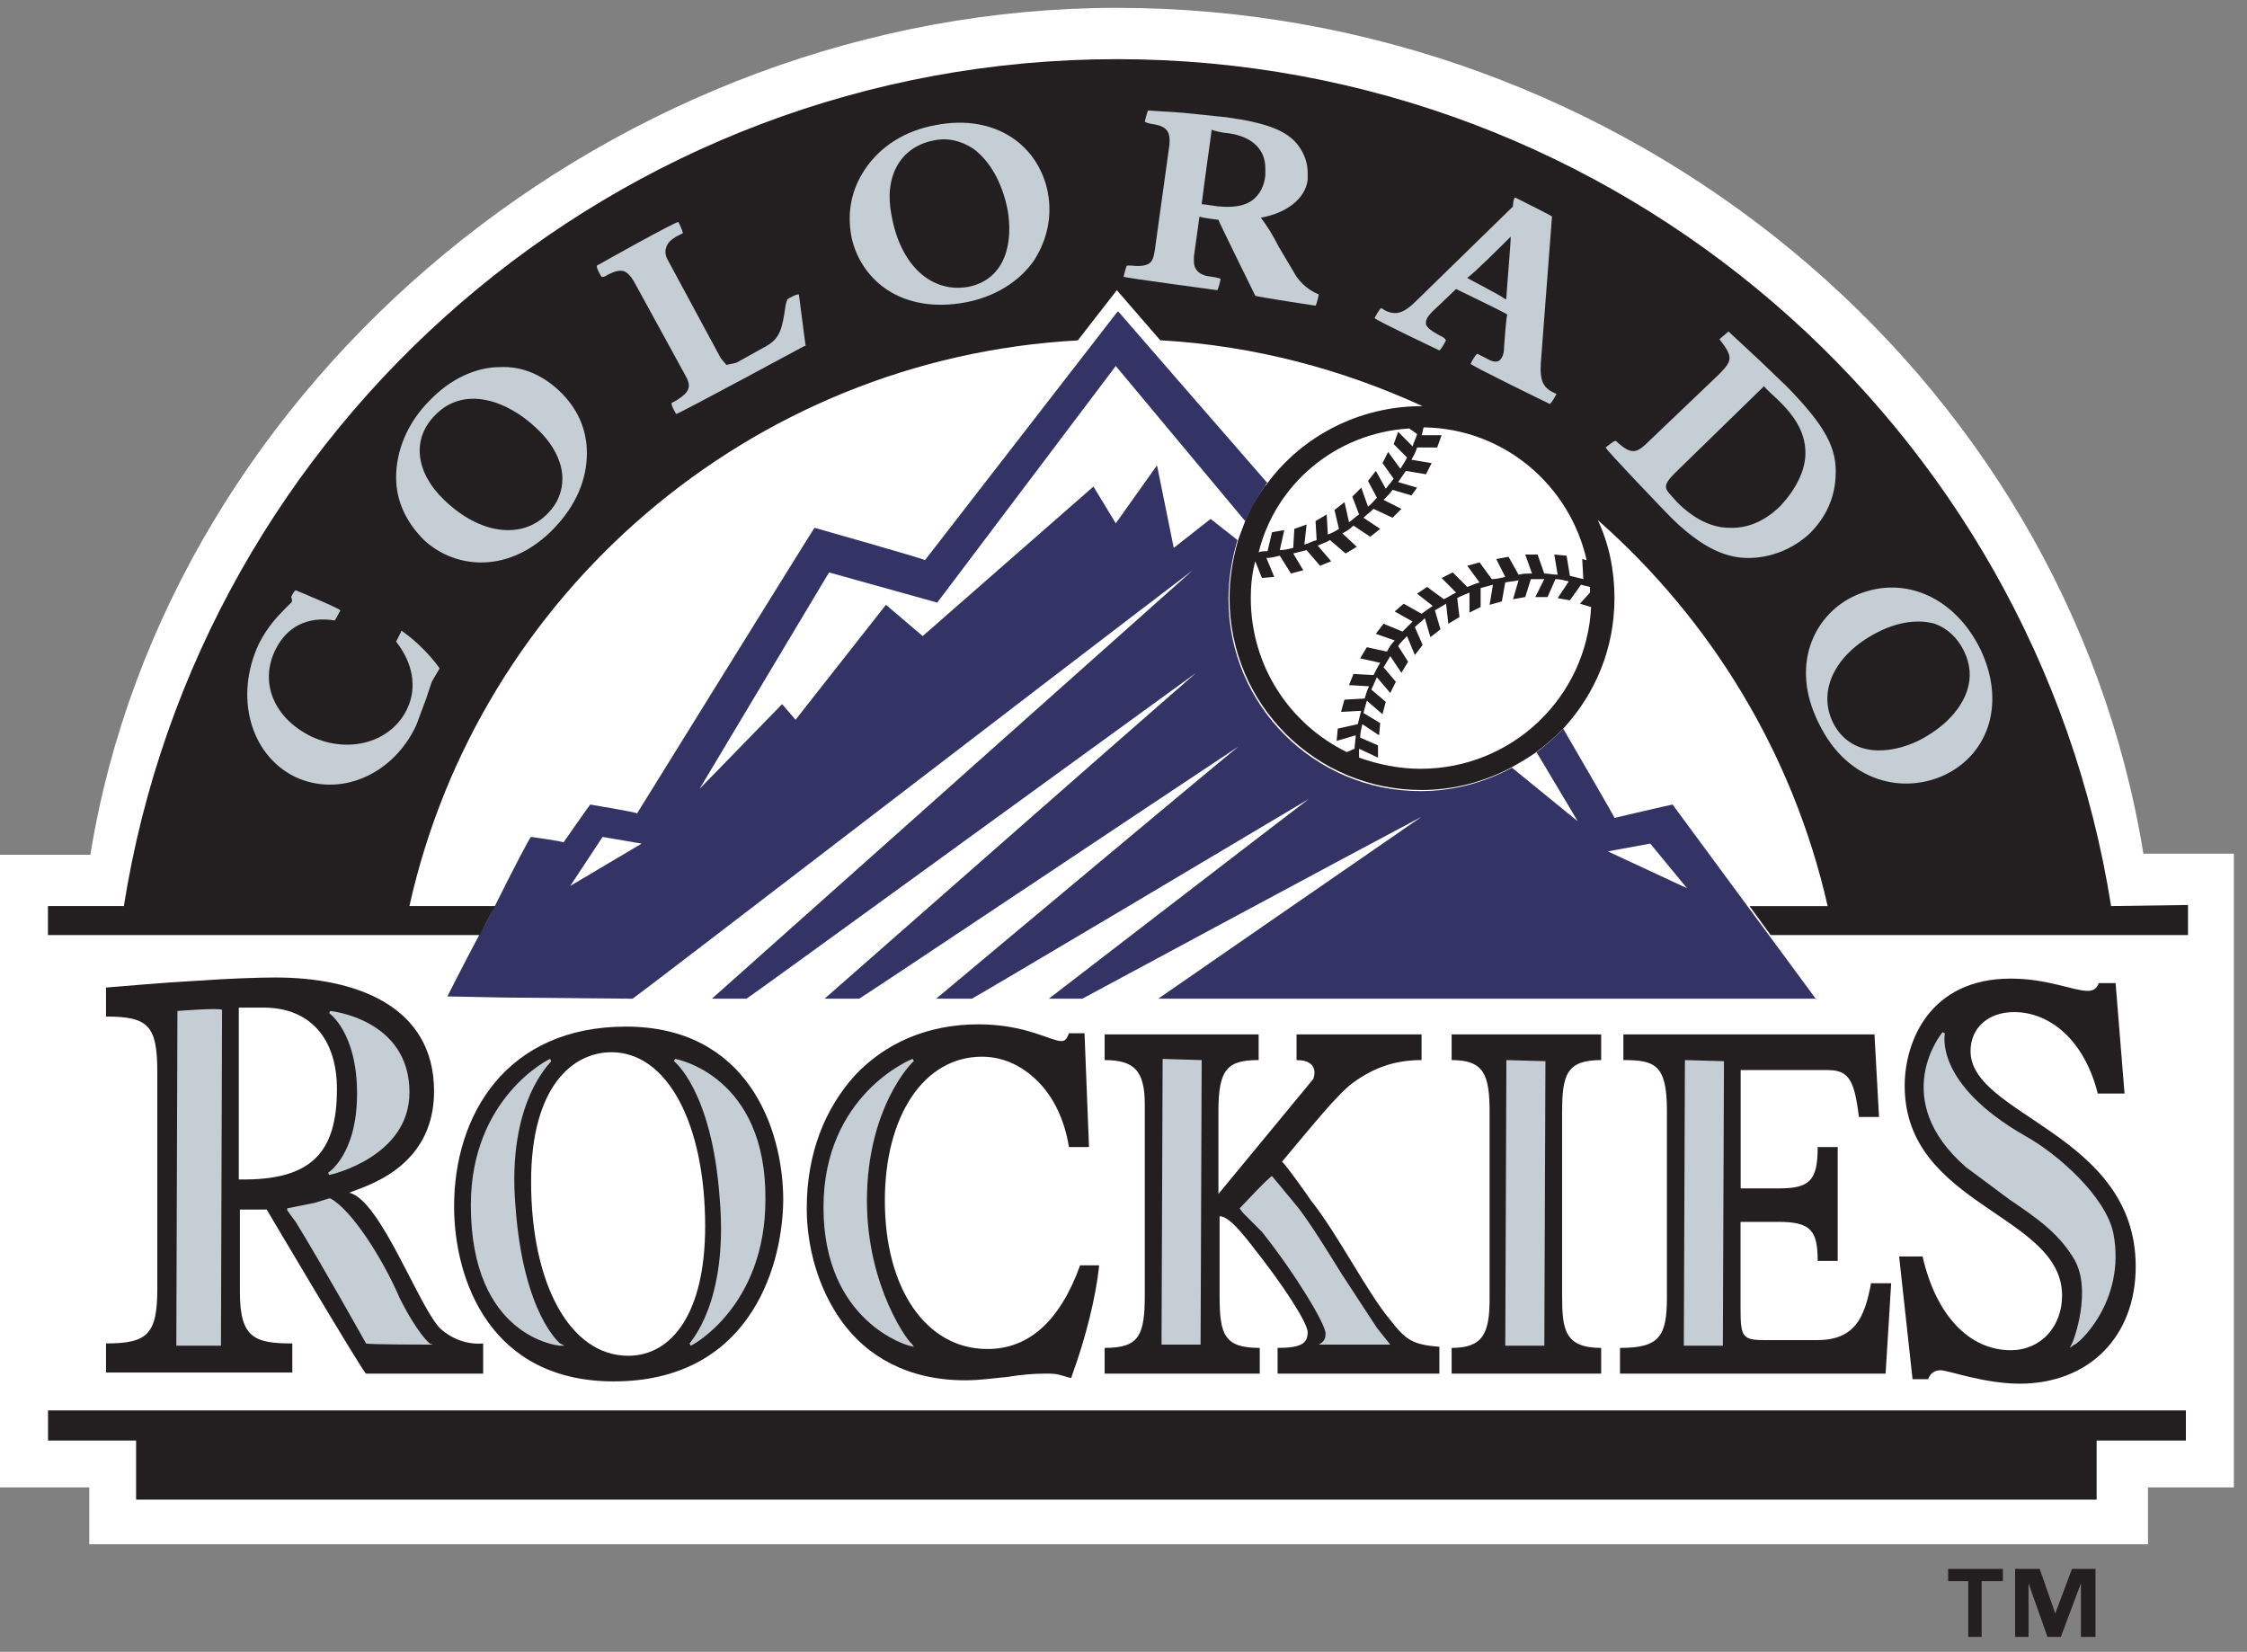 <?xml version="1.0" encoding="UTF-8"?>
<svg version="1.1" viewBox="0 0 201.33 148" xml:space="preserve" xmlns="http://www.w3.org/2000/svg"><rect x="0" y="0" width="201.33" height="148" fill="#808080" stroke="none"/><g transform="matrix(1.333 0 0 -1.333 0 148)"><g transform="scale(.1)"><path d="m1440.7 536.48c-52.5 324.03-348.7 568.52-689.96 568.52-335.23 0-638.24-249.77-690-569.26h-60.738v-425.23h60v-38.242h1383.8v38.242h57.73v425.97h-60.74z" fill="#fff"/><path d="m323.98 186.99h-77.96c-1.532 0-66.758 110.28-66.758 110.28h-18.01v-55.508c0-30.742 9.77-34.492 35.23-34.492v-19.54h-125.23v19.54c27.73 0 34.488 5.968 34.488 36.71v145.51c0 31.532-5.968 37.5-34.488 37.5v19.492c20.23 1.532 33.75 3.008 60.738 4.54 21.024 1.48 41.25 2.218 53.242 2.218 53.29 0 106.53-18.75 106.53-76.476 0-53.242-49.492-64.492-56.992-68.242 20.968-4.54 47.218-78.008 61.48-91.532 13.52-11.988 28.52-9.718 28.52-9.718v-20.282z" fill="#231f20"/><path d="m161.25 317.5c48.012-0.738 65.23 18.012 65.23 60.738 0 33.012-17.218 54.774-49.492 54.774h-16.48v-115.51z" fill="#fff"/><path d="m738.75 258.98c-2.27-20.968-8.98-47.96-18.012-72.73l-0.74-2.27c-3.012 0.79-5.23 1.532-8.238 2.27-2.274 0.738-6.024 0.738-9.032 0.738-8.242 0-16.48-0.738-25.46-2.218-9.032-0.79-18.008-2.27-28.52-2.27-38.98 0-66.02 16.48-82.5 38.98s-23.98 51.02-23.98 76.532c0 36.758 11.992 66.758 32.218 89.258 20.282 21.71 48.75 34.492 83.242 34.492 31.532 0 48.75-11.25 55.508-11.25 3.012 0 3.75 1.476 5.282 5.226h10.46l3.008-76.476h-13.47c-3.008 18.75-10.508 33.75-21.02 44.258-10.51 10.46-23.24 16.48-37.5 16.48-38.98 0-65.23-39.77-65.23-96.762 0-59.258 27.73-99.718 68.98-99.718 27.73 0 48.75 18.75 62.27 56.25h12.73z" fill="#231f20"/><path d="m967.5 186.99h-108.75v17.274c15.738 0 20.23 3.008 20.23 10.508 0 5.968-15 30-38.242 59.21-10.508 13.52-16.476 18.75-20.968 18.75v-53.242c0-26.25 2.96-35.226 26.992-35.226v-17.27h-104.26v17.274c23.238 0 26.988 8.238 26.988 35.968v127.5c0 22.5-6.758 30-26.988 30v17.27h103.52v-17.27c-21.02 0-27.04-5.968-27.04-34.492v-55.51l63.75 77.27s5.282 12.73-11.25 12.73v17.27h84.032v-17.27c-18.012 0-32.274-5.23-45.742-15-10.508-7.5-27.782-29.21-48.008-53.242 3.75-3.75 16.476-21.758 19.488-26.25 18.012-22.5 37.5-61.476 53.238-80.226 10.51-13.52 15-16.53 33.01-18.01z" fill="#231f20"/><path d="m975.74 186.99v17.274c21.024 0 25.512 9.718 25.512 33.008v125.23c0 25.512-3.75 35.23-25.512 35.23v17.27h100.51v-17.27c-23.24 0-26.25-9.718-26.25-35.23v-123.01c0-22.5 1.48-35.226 26.25-35.226v-17.274z" fill="#231f20"/><path d="m1260 414.26 3.01-54.774h-13.52c-3.01 24.774-6.76 31.532-20.97 31.532h-58.5v-79.54h25.51c20.97 0 26.25 5.282 26.25 27.782h13.47v-76.53h-13.47c0 20.282-4.49 26.25-26.25 26.25h-25.6v-58.468c0-19.492 1.48-21.024 17.27-21.024h33.75c25.46 0 32.22 14.262 36.71 38.242h13.52l-3.75-60.742h-178.52v17.274c26.25 0 31.53 7.5 31.53 33.75v125.97c0 30.79-8.24 33.75-29.26 33.75v17.27h168.9z" fill="#231f20"/><path d="m1292.3 265.74c8.98-39.718 31.48-63.008 59.21-63.008 20.28 0 34.54 15.79 34.54 36.758 0 54.774-105.79 60-105.79 141.02 0 29.258 16.53 71.988 71.25 71.988 24.77 0 42.04-8.238 51.76-8.238 3.75 0 6.02 1.476 7.5 5.226h11.25l6.02-74.258h-18c-8.98 36.02-32.27 54.77-56.25 54.77-17.27 0-29.26-10.512-29.26-26.25 0-43.52 111.02-55.512 111.02-144.77 0-47.218-31.53-78.75-78.01-78.75-23.98 0-48.01 9.032-53.24 9.032-5.28 0-7.5-3.75-8.24-6.024h-10.51l-9.03 82.5z" fill="#231f20"/><path d="m119.26 430.74-0.742-225h30l0.742 225.74c-1.532 1.532-30-0.742-30-0.742z" fill="#c4ced4"/><path d="m221.99 430.74-0.738-1.476s18.75-12.782 18.75-54.032-19.488-53.242-19.488-53.242l0.738-1.476c0.738 0 53.98 11.988 53.98 55.508 0 49.492-53.242 54.718-53.242 54.718z" fill="#c4ced4"/><path d="m412.5 181.76c-82.5 0-107.27 67.5-107.27 117.73 0 61.532 35.282 120.74 115.51 120.74 81.024 0 105.74-67.5 105.74-116.99-0.742-48.75-25.46-121.48-113.98-121.48zm-1.48 221.25c-26.25 0-54.032-23.242-54.032-86.992 0-69.032 26.25-117.04 65.282-117.04 29.21 0 51.71 28.52 51.71 87.04 0 68.98-25.46 116.99-62.96 116.99z" fill="#231f20"/><path d="m376.48 207.27s-24.718 19.492-30 92.218c-5.968 70.512 24.032 96.762 24.032 97.5l-0.742 1.532c-0.79 0-53.29-26.25-53.29-98.29 0-89.21 59.258-94.492 60-94.492h3.008z" fill="#c4ced4"/><path d="m453.75 398.52-0.738-1.532s25.508-19.488 30.738-92.218c6.02-70.508-20.23-96.758-20.23-97.5l0.742-1.532c0.738 0 50.226 26.25 50.226 98.242 0.742 83.29-60 94.54-60.738 94.54z" fill="#c4ced4"/><path d="m582.73 303.24c0 63.012 30.79 93.75 31.532 93.75l-0.742 1.532c-0.79 0-60-24.032-60-99.77 0-77.27 56.992-93.012 57.73-93.012l3.012-0.738-1.532 2.27c-1.48 0-30 37.5-30 95.968z" fill="#c4ced4"/><path d="m781.48 398.52-0.742-191.25v-0.79h26.25l0.742 191.25z" fill="#c4ced4"/><path d="m833.24 298.01 2.27-3.01 12.73-12.73c23.24-29.26 42.78-62.27 42.78-68.29 0-2.96-0.79-4.492-2.27-5.968l-2.27-1.532h48.008l-8.976 11.25-24.032 36.758c-9.718 15.742-19.492 31.532-28.468 43.524l-18.01 21.76c-2.27-0.79-21.762-21.758-21.762-21.758z" fill="#c4ced4"/><path d="m1011.8 206.48v-0.742h26.25l0.74 191.25-26.25 0.742z" fill="#c4ced4"/><path d="m1131.8 206.48v-0.742h26.25l0.74 191.25-26.25 0.742z" fill="#c4ced4"/><path d="m1420.5 281.48c-5.28 24.77-37.5 53.29-59.26 65.282-61.48 35.226-53.98 68.238-53.98 68.976l-1.53 0.742c-0.74-0.742-36.76-45 15.74-90.742l29.26-21.758c16.53-11.25 32.27-21.71 42.78-38.98 13.47-21.02 0-56.988-0.79-57.73l-1.48-3.008 3.01 2.218c1.48-0.742 35.23 28.52 26.25 75z" fill="#c4ced4"/><path d="m288.75 207.27s-8.238 6.71-20.23 30.742c-11.25 26.25-32.27 59.258-46.532 66.758h-0.738l-9.77-3.008-18.75-3.75 0.79-0.742h-0.79c1.532-2.27 3.75-5.282 6.02-8.29 18.012-29.21 47.27-81.71 47.27-81.71 0.742-0.79 41.992-0.79 41.992-0.79h3.008zm-94.488 90c0.738 0 0 0 0 0z" fill="#c4ced4"/><path d="m91.48 141.99v-39.72h1317.8v39.718h60v20.28h-1437v-20.282z" fill="#231f20"/><path d="m1221 438.24-96.76 131.25c-0.74 0-39.03-8.976-39.03-8.976 0 0.738-26.25 45.738-34.49 60l-0.7-0.74-0.74-0.79c-5.28-5.23-11.25-10.46-17.27-15l0.74 0.79 27.78-46.532-44.26 36.024c-18.012-9.774-38.98-15.742-61.48-15.742-71.25 0-129.03 57.73-129.03 128.98 0 14.262 2.274 26.988 6.024 39.77l-18.06 14.21-24.77-19.49-11.25 55.51-27.73-38.98-15 24.72-114.77-100.51-24.72 21.02-60.74-77.27-9.03 10.51-55.51-56.99 87.04 145.51 72.73-20.28 120 159.03 86.99-104.26c3.75 8.238 8.242 16.48 13.524 23.98 0 0 0 0.79 0.738 0.79 0 0 0 0.742 0.738 0.742-30.74 35.23-99.72 114.72-99.72 114.72l-0.79 0.79-0.742-0.79-128.98-166.48c0 0.738-74.262 21.762-74.262 21.762-0.74-0.74-119.26-191.99-119.26-191.99 0 0.742-31.476 5.968-31.476 5.968-0.742-0.738-18.012-25.508-18.012-25.508 0 0.79-21.762 3.75-21.762 3.75-0.738 0-11.988-21.71-23.976-45.742-3.75-6.76-6.76-13.47-10.51-19.49-11.99-22.5-21.76-41.99-21.76-41.99h0.742l37.5-0.742 86.25-0.79c0.79 0 295.51 226.53 376.53 288.01-34.49-30.74-323.24-288.01-323.24-288.01h23.242c0.738 0 236.99 171.76 302.22 219.03-27.73-24.03-249.72-219.03-249.72-219.03h23.24c0.738 0 199.49 132.78 255 169.54-23.98-19.54-203.24-169.54-203.24-169.54h23.976c0.742 0 176.25 104.26 226.53 134.26-21.76-16.48-174.77-134.26-174.77-134.26h22.5s175.51 94.54 228.01 122.27c-24.03-16.48-176.99-122.27-176.99-122.27h442.5zm-111.76 105 24.72-30-53.24 24.774zm-725.96-28.47 21.76 32.96 26.25-4.492z" fill="#336"/><path d="m1419 501.25c-50.97 322.5-331.48 569.26-668.24 569.26s-616.48-246.76-667.5-569.26h-51.03v-19.49h290.23c3.75 6.758 6.762 13.468 10.512 19.488h-57.78c46.532 209.26 228.75 368.24 449.26 380.23l26.25 33.75 29.26-33.75h1.48c62.27-3.75 120.79-19.492 174.77-44.21h-0.738c-41.992 0-80.282-20.282-103.52-51.758 0 0 0-0.742-0.738-0.742 0 0 0-0.79-0.738-0.79-5.282-7.5-9.774-15-13.524-23.98-1.476-3.75-3.008-8.238-4.488-11.988-3.75-12.782-6.02-26.25-6.02-39.774 0-71.25 57.782-128.98 129.03-128.98 22.5 0 43.468 5.968 61.478 15.738 5.28 3.012 10.51 6.02 15.74 9.77 6.02 4.492 12.04 9.718 17.27 15l0.74 0.742 0.74 0.738c21.02 23.238 33.75 53.238 33.75 86.988 0 18.75-3.75 36.762-11.25 52.5 75.79-66.758 131.25-156.76 154.54-259.49h-52.5l14.21-19.488h280.51v20.226zm-471.71 321.02 5.23-3.75c-0.738-3.008-2.27-5.282-3.012-8.29l-9.718 9.77-3.008-8.238 8.976-9.032c-1.476-2.96-3.008-5.23-4.488-7.5l-8.238 11.25-3.75-7.5 7.5-10.46c-1.532-2.27-3.75-4.54-5.282-6.758l-6.71 11.988-5.282-6.762 6.024-11.25c-2.274-2.218-3.75-4.488-6.024-5.968l-4.51 12.73-6.02-6.02 4.54-11.992c-2.27-1.476-4.54-3.75-6.758-5.226l-3.01 13.47-6.76-5.23 3.01-12.73c-2.27-1.532-5.23-3.008-7.5-3.75l-0.738 13.468-7.5-4.488 0.738-12.73c-3.012-0.79-5.23-2.27-8.238-3.008l1.476 13.468-8.238-2.96-0.738-12.782c-3.012-0.738-6.024-1.476-9.032-1.476l3.008 13.468-8.238-1.48-3.012-12.73c-2.218 0-4.488 0-5.968-0.79 11.25 45.79 51.71 80.282 101.25 83.29zm-36.04-206.25c0-3.008-0.738-6.02-0.738-9.032l-5.282-2.218c-38.242 18.75-64.492 57.73-64.492 103.47 0 8.242 0.742 16.532 3.012 24.774l4.488-11.25 8.242 0.738-5.23 12.73c3.012 0 6.02 0.79 8.98 1.532l7.5-11.992 8.29 2.218-6.758 11.25c3.008 0.742 5.968 1.532 8.976 2.274l9.03-10.51 7.5 3.012-9.032 10.508c3.012 1.48 6.024 2.218 8.242 3.75l10.508-9.032 7.5 4.492-9.718 9.032c2.96 1.476 5.23 3.008 7.5 5.226l11.25-7.5 6.71 5.282-11.25 7.5c2.27 2.218 4.54 3.75 6.758 5.968l12.782-5.968 5.968 5.968-11.988 6.024c2.27 2.218 4.488 4.488 6.02 6.758l12.73-3.75 3.75 5.23-12.73 3.75c1.48 2.27 3.75 5.23 5.23 7.5l13.52-2.27 3.75 7.5-13.52 2.27c1.48 3.012 3.012 5.23 3.75 8.238h13.52l2.96 8.242h-13.468c0.738 1.532 0.738 3.75 1.476 5.282 54.032-0.742 98.242-39.032 109.49-89.262l-2.96 0.738 0.74-13.468c-3.01 0.742-6.02 1.48-9.03 2.218l-2.22 13.524-8.24 0.738 2.22-13.52c-3.01 0-5.97 0.79-8.98 0.79l-4.49 12.73h-8.29l4.54-12.73c-3.01 0-6.02 0-9.03-0.79l-6.76 12.04-8.24-1.532 6.02-11.988c-3.01-0.738-6.02-1.48-9.03-1.48l-8.242 11.25-8.238-2.27 8.238-11.25c-3.008-0.738-5.968-2.27-8.238-3.012l-9.77 9.774-7.5-3.75 9.77-9.774c-3.012-1.476-5.23-3.008-8.238-4.488l-11.25 8.238-6.762-4.488 10.512-8.238c-2.274-1.532-5.282-3.75-7.5-5.282l-11.992 6.758-6.02-5.226 11.988-6.762c-2.218-2.27-4.488-4.488-6.758-6.762l-12.73 5.282-5.23-6.758 12.73-4.492c-2.27-2.27-3.75-4.54-5.23-7.5l-13.52 2.96-4.488-7.5 13.468-2.96c-1.48-2.27-2.96-5.282-4.492-8.29l-13.468 0.79-3.008-7.5 13.468-0.79c-1.48-2.96-2.218-5.968-2.96-8.242l-13.59-0.74-2.27-8.24 13.52 0.74c-0.738-3.012-1.48-6.02-2.27-8.98l-13.468-3.008-0.742-8.242zm158.24 86.25c-3.01-60.79-53.24-108.75-114.72-108.75-14.258 0-28.52 2.96-41.25 7.5v5.968l12.73-5.968v8.242l-11.988 5.226c0 3.012 0.738 6.024 1.476 9.032l11.25-7.5 0.742 8.242-11.25 6.758c0.79 2.96 1.532 5.968 2.27 8.242l10.512-9.032 2.218 8.29-9.718 8.242c1.476 3.008 2.218 5.226 3.75 8.238l8.976-10.512 3.75 7.5-8.238 9.774c1.48 2.218 3.012 5.226 4.488 7.5l7.5-11.25 4.492 7.5-6.71 10.508c1.48 2.218 3.75 4.492 5.968 6.71l5.282-12.73 5.23 6.762-5.23 11.988c2.218 2.27 4.492 3.75 6.71 6.02l3.75-12.782 6.758 5.282-3.75 12.73c2.274 1.48 5.282 3.012 7.5 4.488l1.532-13.468 7.5 4.492-1.532 12.726c2.274 1.532 5.282 2.274 8.242 3.75v-13.47l7.5 3.75v12.73c3.008 0.738 5.28 1.48 8.29 2.27l-2.27-13.52 8.24 2.27 2.27 12.73c3.01 0.738 5.97 0.738 8.98 1.48l-3.75-12.73 8.24 1.48 3.75 12.04h9.03l-6.02-12.04h8.24l5.28 12.04c3.01 0 5.97-0.79 8.98-1.532l-7.5-11.25 8.24-1.476 7.5 10.508c2.27-0.79 3.75-0.79 6.02-1.532v-3.75l-6.76-7.5z" fill="#231f20"/><path d="m704.26 981.25c-3.012 15-11.25 27.73-23.242 36.02-14.258 9.72-32.27 12.73-51.758 8.98-21.024-3.75-37.5-14.26-48.012-30-8.98-13.52-11.988-28.52-8.98-45 2.96-14.262 11.25-26.988 23.242-35.23 14.258-9.77 33.008-12.782 53.238-9.032s36.762 14.262 46.48 28.524c9.032 14.258 12.04 30 9.032 45.738zm-26.99-11.99c3.75-21.024-0.79-46.532-26.25-51.762-24.77-4.488-45.79 14.262-51.758 48.012-5.282 26.25 5.968 45.738 27.726 50.228 9.774 2.27 18.75 0 26.992-5.23 11.25-8.24 19.54-22.498 23.29-41.248z" fill="#c4ced4"/><path d="m871.48 924.26-11.992 20.226c-3.75 7.5-7.5 13.524-11.988 19.492 17.27 3.008 30 12.782 31.48 25.508v4.492c0 6.76-2.218 12.78-5.968 18.01-7.5 10.51-21.762 15.74-48.75 19.49l-29.262 3.01-23.238 1.53c-0.742-0.79-2.274-7.5-2.274-7.5 0.742-0.79 4.492-1.53 4.492-1.53 11.25-1.48 12.782-5.97 12.04-14.26l-9.77-70.46c-0.738-4.54-1.48-7.5-3.75-9.032-2.27-1.476-6.02-2.218-11.988-1.476h-3.01c-0.738-0.742-2.27-7.5-2.27-7.5 0.79-0.742 63.008-9.032 63.008-9.032 0.742 0.79 2.274 7.5 2.274 7.5-0.742 0.79-6.024 1.532-6.024 1.532-8.24 0.77-11.99 4.52-11.99 10.54v2.96l3.75 27.04c0-0.79 12.73-2.27 12.73-2.27 0-0.738 24.77-51.02 24.77-51.02 0.738-0.742 40.512-6.71 40.512-6.71 0.738 0.742 2.218 7.5 2.218 7.5-2.96 1.48-8.98 3.75-15 11.992zm-20.968 72.726v-4.488c-0.742-7.5-3.75-12.73-8.242-16.48-6.02-4.54-15-6.02-28.52-3.75 0 0-4.488 0.742-6.02 0.742 0 1.476 6.758 50.228 6.758 50.228 0-0.74 8.242-2.22 8.242-2.22 11.25-0.79 27.782-6.02 27.782-24.032z" fill="#c4ced4"/><path d="m1201.5 850-17.96 17.27-21.76 20.23-0.74-0.738-5.28-4.492c5.28-6.758 6.76-9.77 6.76-12.782 0-3.008-2.27-5.968-6.76-10.508l-50.23-47.96c-6.76-6.02-10.51-5.282-19.49 2.96-1.53 0-6.76-4.492-6.76-4.492 0-1.476 39.72-42.726 39.72-42.726 26.25-27.782 44.26-31.532 56.25-31.532 15 0 30 6.02 41.25 16.532 10.51 10.508 16.53 23.238 17.27 37.5 1.48 19.488-6.76 34.488-32.27 60.738zm12.04-44.262c0-11.988-6.76-24.718-16.53-35.226-5.97-6.024-18.01-15.742-34.49-15-11.99 0-23.98 5.968-35.23 17.218-4.54 5.282-7.5 7.5-7.5 10.508 0 2.274 2.22 5.282 5.97 9.032l60 58.468c0-0.738 9.03-8.976 9.03-8.976 13.47-12.782 18.75-24.032 18.75-36.024z" fill="#c4ced4"/><path d="m1331.2 673.75c-18.01 36.762-53.98 51.02-86.25 35.23-25.51-12.73-41.99-45.742-22.5-84.718 19.49-40.512 57.73-48.012 85.51-34.492 30 15 39.72 49.492 23.24 83.98zm-8.98-27.73c-4.54-13.52-16.53-25.508-33.01-33.75-18.75-9.032-45-11.25-56.99 11.992-11.25 22.5 2.22 48.008 32.22 62.218 12.78 6.02 25.51 7.5 36.02 4.54 8.24-3.008 15-9.032 19.49-18.008 4.49-9.032 5.23-18.012 2.27-26.992z" fill="#c4ced4"/><path d="m270.74 685.74-0.738 0.742-3.75-7.5c11.25-14.21 14.262-30.742 7.5-45-10.512-22.5-38.98-30.742-64.488-18.75-24.774 12.04-35.282 36.02-24.032 58.52 7.5 15 21.02 22.5 39.77 19.488 0.738 0.742 3.75 6.762 3.75 6.762-0.738 1.48-30 13.52-30 13.52-1.48-0.79-3.012-4.54-3.012-4.54 0.742-2.218 0.742-2.96 0-3.75l-3.75-3.75c-4.49-4.49-11.99-11.99-18.01-23.98-16.48-35.23-5.968-74.262 24.032-89.262 30-14.258 65.968 0.742 81.758 34.492l6.71 18.008 3.75 11.25 5.282 9.032c-6.762 9.718-17.274 19.492-24.774 24.718z" fill="#c4ced4"/><path d="m375.74 847.73c-11.25 10.508-24.718 16.532-39.718 15.79-16.532 0-33.75-8.29-47.27-22.5-15-15-22.5-33.75-22.5-51.758 0-15.742 6.762-30 18.75-41.992 21.02-19.54 57.73-23.29 87.73 8.242 14.258 15 21.758 32.218 21.758 50.226 0 16.532-6.758 30.742-18.75 41.992zm2.274-59.21c0-8.29-3.012-16.532-9.774-23.29-17.218-17.96-45.738-14.21-69.718 9.032-19.54 18.75-21.758 41.25-6.02 56.988 19.488 20.23 48.75 9.77 68.238-8.98 11.25-10.508 17.274-22.5 17.274-33.75z" fill="#c4ced4"/><path d="m536.99 912.27c-1.476 0.742-7.5-3.008-7.5-3.008-0.738-0.742-1.476-4.492-1.476-4.492-2.274-15.79-3.75-21.758-12.782-27.04l-20.23-11.25-6.76-1.48-3.75 4.488-35.226 65.282c-2.274 3.75-2.274 6.71-1.532 8.98 0.79 3.012 3.008 5.23 6.758 7.5l4.492 2.27c0 1.48-2.96 7.5-2.96 7.5-1.532 0.742-54.77-29.258-54.77-29.258-0.738-1.532 3.012-7.5 3.012-7.5 1.476-0.742 4.488 1.476 4.488 1.476 4.488 2.274 7.5 3.012 10.512 2.274 2.218-0.742 4.488-3.012 6.758-6.762l34.492-63.012c2.218-3.75 3.008-6.758 2.218-8.976-0.742-3.012-3.75-5.282-8.242-8.242l-3.008-1.532c-0.742-1.476 3.008-7.5 3.008-7.5 1.532 0 86.25 45.742 86.25 45.742h0.742z" fill="#c4ced4"/><path d="m1345.5 47.5h-13.52v-37.5h-8.98v37.5h-13.52v8.238h36.76v-8.238zm62.2-37.5h-8.98v36.02l-13.5-36.02h-8.98l-12.73 36.02v-36.02h-9.03v45.738h16.53l10.46-30 11.25 30h15.79v-45.738z" fill="#231f20"/><path d="m1035.7 866.48 7.5 98.29c-0.74 0.742-24.72 12.73-24.72 12.73-1.53-0.738-1.53-6.02-1.53-6.02l-64.5-62.96c-8.98-9.032-14.262-10.508-21.762-6.758l-2.218 1.476c-1.532-0.738-4.54-6.758-4.54-6.758 0.79-1.48 43.52-21.71 43.52-21.71 1.48 0.742 4.488 6.71 4.488 6.71-0.738 1.532-2.218 2.27-2.218 2.27-7.5 3.75-11.25 6.762-11.25 8.98v0.79c0 2.218 1.48 4.492 4.492 7.5 0 0 14.258 13.468 15.738 15 1.48-0.79 34.49-16.532 34.49-17.27-0.74 0-2.22-21.762-2.22-21.762 0-5.226-1.53-7.5-3.01-8.976-2.27-1.532-5.28-0.742-9.03 1.476l-5.968 3.012c-1.532-0.738-4.492-6.762-4.492-6.762 0.742-1.476 53.24-26.988 53.24-26.988 1.48 0.738 4.49 6.762 4.49 6.762-8.98 3.75-11.25 8.238-10.51 20.968zm-50.97 55.508c0.742 0 0.742 0 0 0zm1.48 1.532c4.488 2.96 23.24 21.71 29.26 27.73 0-4.488-3.01-39.77-3.01-41.988h-0.74c-3.75 3.008-24.772 13.468-25.51 14.258zm26.99-14.258v-0.742zm6.76 65.968c-0.74 0.79-0.74 0.79 0 0-0.74 0.79 0 0 0 0z" fill="#c4ced4"/></g></g></svg>
